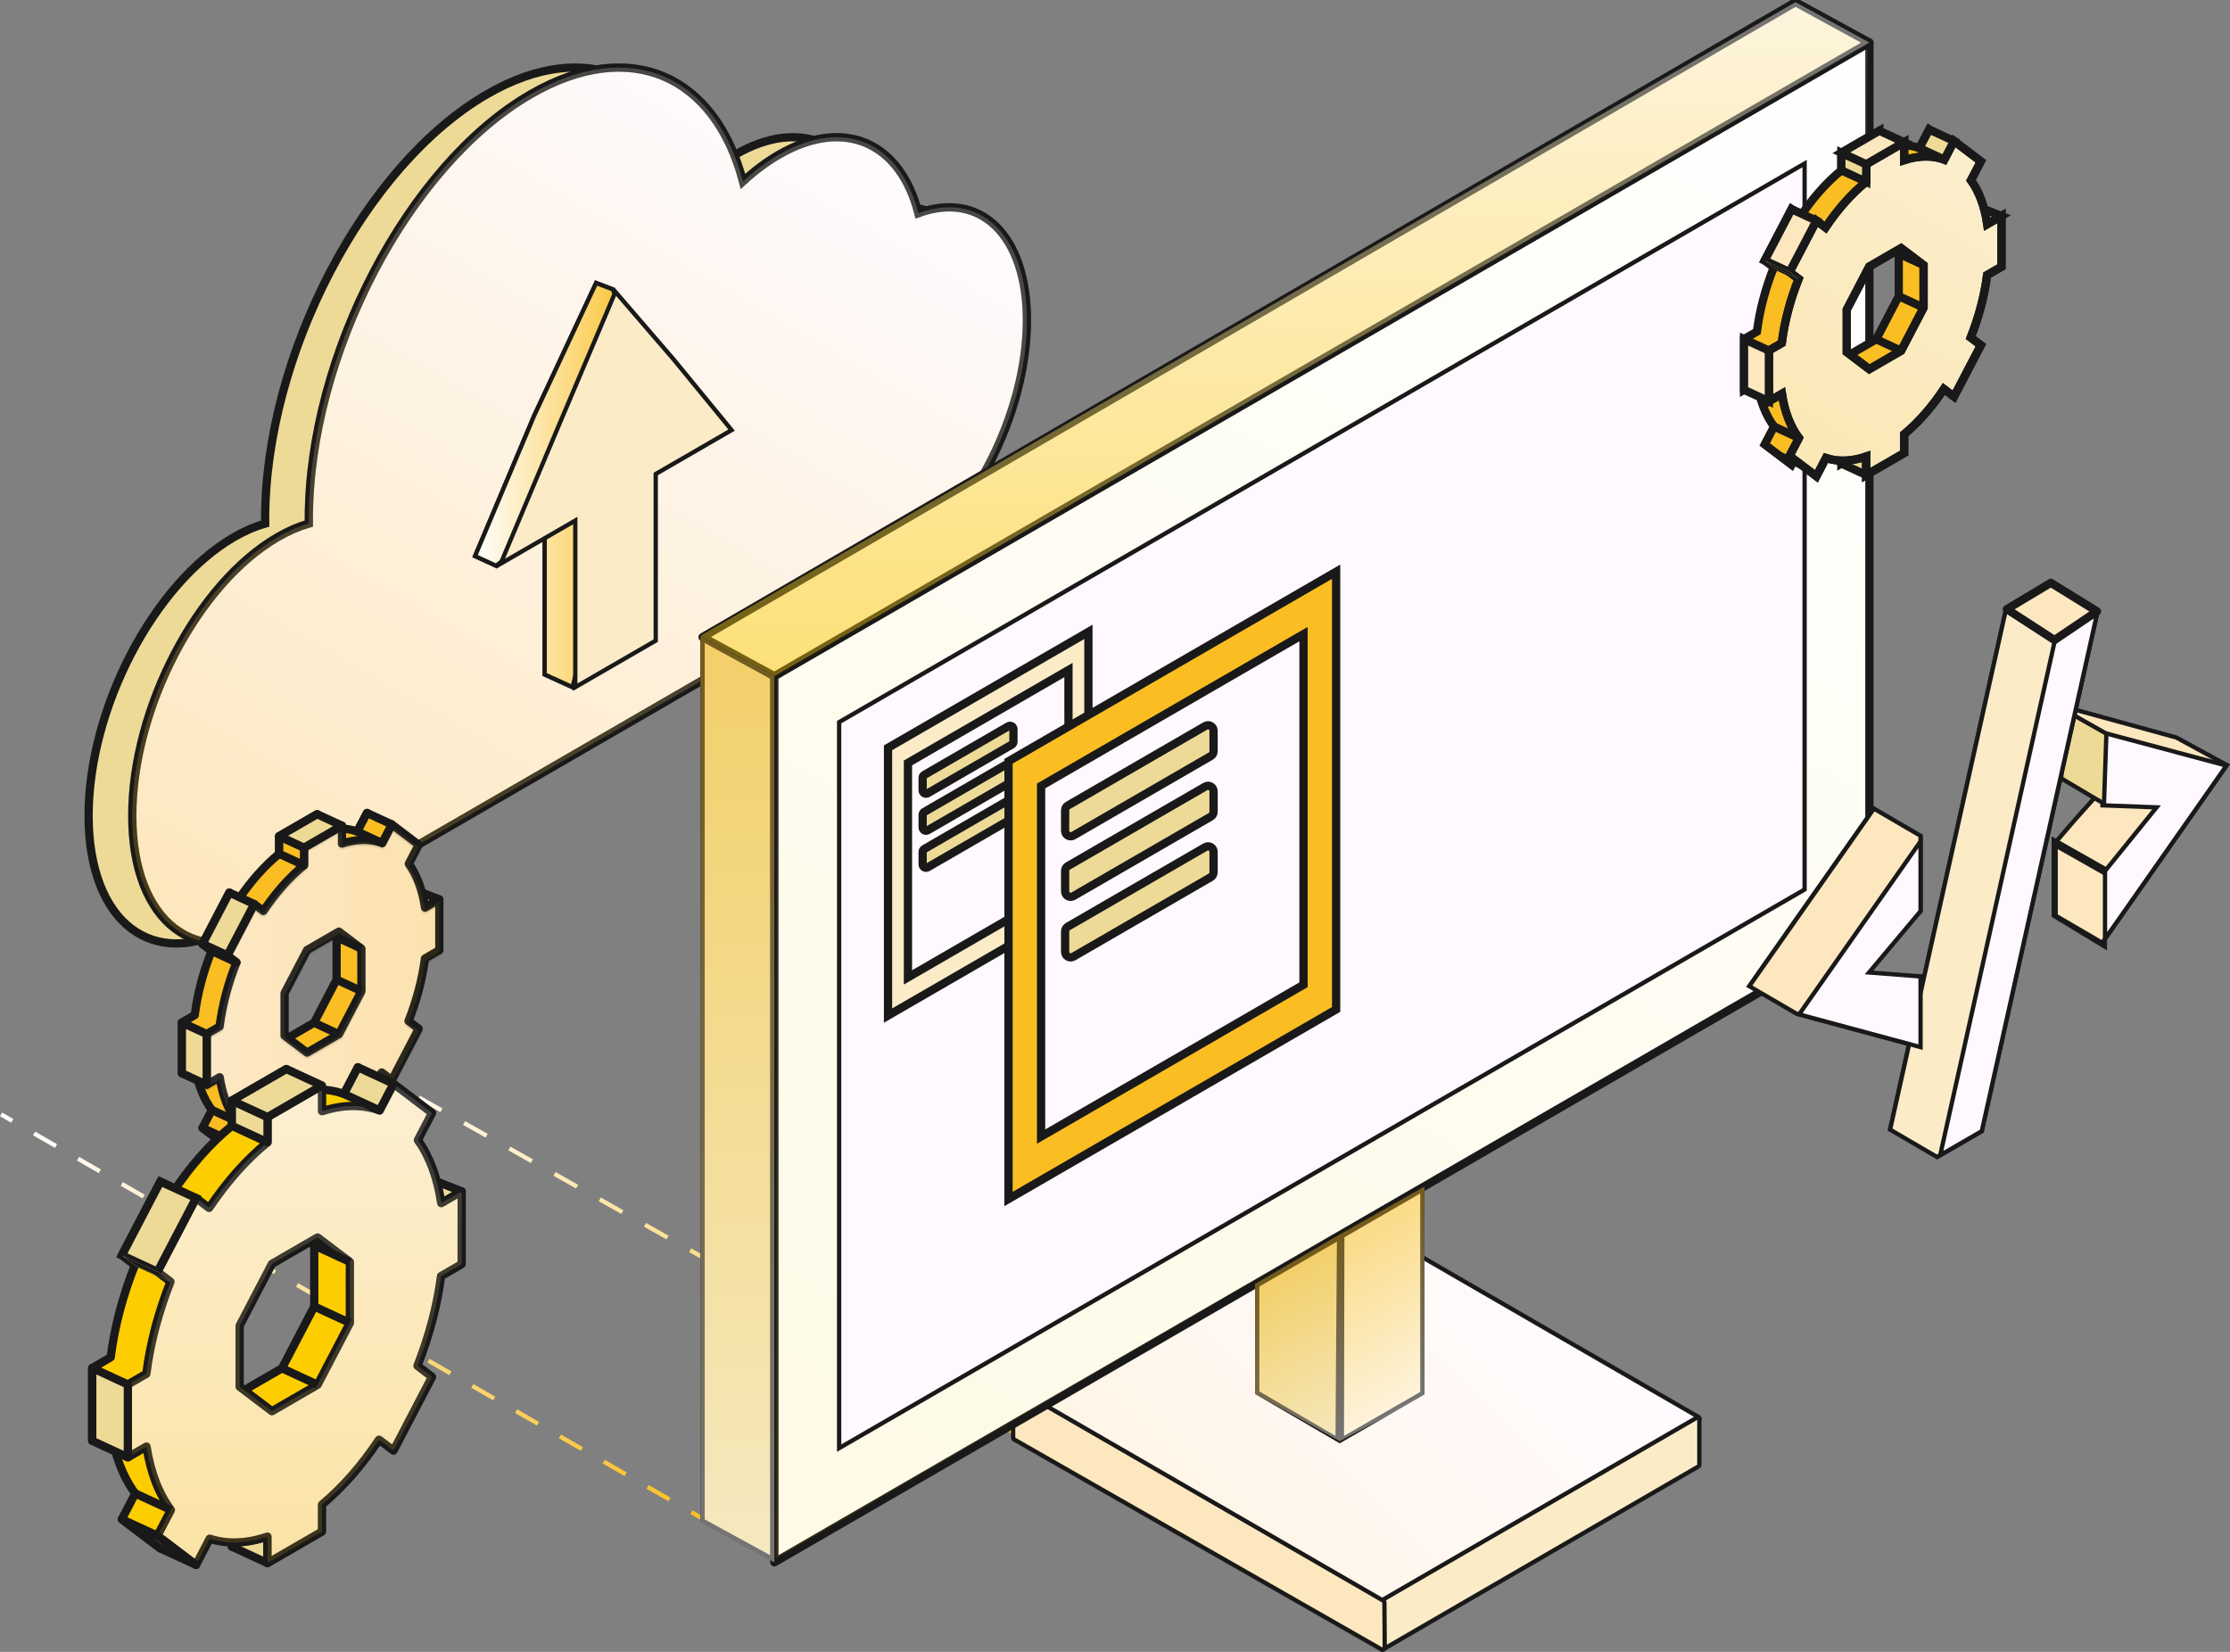 <svg width="270" height="200" viewBox="0 0 270 200" fill="none" xmlns="http://www.w3.org/2000/svg">
<rect x="0" y="0" width="270" height="200" fill="#808080" stroke="none"/>
<g clip-path="url(#clip0_203_2766)">
<path d="M123.118 173.937L121.76 173.172L122.014 172.718L123.372 173.483L123.118 173.937Z" fill="url(#paint0_linear_203_2766)"/>
<path d="M119.023 171.631L116.286 170.091L116.54 169.637L119.277 171.178L119.023 171.631ZM113.547 168.55L110.81 167.009L111.064 166.555L113.801 168.096L113.547 168.55ZM108.073 165.468L105.336 163.927L105.589 163.474L108.327 165.014L108.073 165.468ZM102.598 162.388L99.861 160.847L100.115 160.393L102.852 161.934L102.598 162.388ZM97.124 159.306L94.387 157.766L94.641 157.312L97.378 158.852L97.124 159.306ZM91.648 156.225L88.911 154.684L89.165 154.23L91.902 155.771L91.648 156.225ZM86.174 153.143L83.437 151.602L83.691 151.149L86.428 152.689L86.174 153.143ZM80.7 150.063L77.962 148.522L78.216 148.068L80.953 149.609L80.7 150.063ZM75.225 146.981L72.488 145.441L72.742 144.987L75.479 146.527L75.225 146.981ZM69.749 143.9L67.012 142.359L67.266 141.905L70.003 143.446L69.749 143.9ZM64.275 140.818L61.538 139.277L61.792 138.824L64.529 140.364L64.275 140.818ZM58.801 137.737L56.063 136.196L56.317 135.742L59.054 137.283L58.801 137.737ZM53.326 134.656L50.589 133.115L50.843 132.662L53.58 134.202L53.326 134.656ZM47.85 131.575L45.113 130.034L45.367 129.58L48.104 131.121L47.85 131.575Z" fill="url(#paint1_linear_203_2766)"/>
<path d="M42.376 128.493L41.018 127.728L41.272 127.274L42.63 128.039L42.376 128.493Z" fill="url(#paint2_linear_203_2766)"/>
<path d="M84.935 184.087L83.584 183.308L83.843 182.857L85.194 183.635L84.935 184.087Z" fill="url(#paint3_linear_203_2766)"/>
<path d="M80.931 181.78L78.279 180.252L78.538 179.8L81.19 181.329L80.931 181.78ZM75.626 178.723L72.974 177.195L73.233 176.744L75.885 178.272L75.626 178.723ZM70.32 175.667L67.668 174.139L67.927 173.687L70.579 175.216L70.32 175.667ZM65.015 172.61L62.362 171.082L62.621 170.631L65.273 172.159L65.015 172.61ZM59.709 169.554L57.057 168.026L57.316 167.574L59.968 169.103L59.709 169.554ZM54.405 166.496L51.753 164.968L52.012 164.517L54.664 166.045L54.405 166.496ZM49.099 163.44L46.447 161.911L46.706 161.46L49.358 162.988L49.099 163.44ZM43.794 160.383L41.142 158.855L41.401 158.404L44.053 159.932L43.794 160.383ZM38.488 157.327L35.836 155.798L36.095 155.347L38.747 156.875L38.488 157.327ZM33.183 154.27L30.531 152.742L30.79 152.291L33.442 153.819L33.183 154.27ZM27.877 151.214L25.225 149.685L25.484 149.234L28.136 150.762L27.877 151.214ZM22.572 148.156L19.919 146.628L20.178 146.176L22.831 147.705L22.572 148.156ZM17.266 145.099L14.614 143.571L14.873 143.12L17.525 144.648L17.266 145.099ZM11.962 142.043L9.31 140.515L9.569 140.063L12.221 141.592L11.962 142.043ZM6.656 138.986L4.003 137.458L4.262 137.007L6.914 138.535L6.656 138.986Z" fill="url(#paint4_linear_203_2766)"/>
<path d="M1.351 135.93L0 135.152L0.259 134.7L1.61 135.479L1.351 135.93Z" fill="url(#paint5_linear_203_2766)"/>
<path d="M105.902 25.812C103.744 17.317 97 14.108 89.007 18.732C87.51 19.599 86.056 20.692 84.667 21.966C81.313 9.189 71.076 4.404 58.967 11.411C44.13 19.995 32.102 43.024 32.102 62.849C32.102 63.03 32.105 63.208 32.108 63.389C30.895 63.737 29.638 64.275 28.347 65.021C18.615 70.651 10.727 85.757 10.727 98.76C10.727 111.764 18.615 117.74 28.347 112.11L103.45 68.657C112.064 63.672 119.049 50.3 119.049 38.79C119.049 28.393 113.352 23.073 105.902 25.812Z" fill="#EEDA97" stroke="#191919" stroke-miterlimit="10"/>
<path d="M111.19 25.812C109.032 17.317 102.288 14.108 94.295 18.732C92.798 19.599 91.344 20.692 89.956 21.966C86.602 9.189 76.365 4.404 64.255 11.411C49.419 19.995 37.391 43.024 37.391 62.849C37.391 63.03 37.394 63.208 37.396 63.389C36.183 63.737 34.926 64.275 33.635 65.021C23.904 70.651 16.015 85.757 16.015 98.76C16.015 111.764 23.904 117.74 33.635 112.11L108.737 68.657C117.351 63.672 124.334 50.3 124.334 38.79C124.337 28.393 118.64 23.073 111.19 25.812Z" fill="#FFF9FF" stroke="#191919" stroke-miterlimit="10"/>
<path opacity="0.3" d="M111.19 25.812C109.032 17.317 102.288 14.108 94.295 18.732C92.798 19.599 91.344 20.692 89.956 21.966C86.602 9.189 76.365 4.404 64.255 11.411C49.419 19.995 37.391 43.024 37.391 62.849C37.391 63.03 37.394 63.208 37.396 63.389C36.183 63.737 34.926 64.275 33.635 65.021C23.904 70.651 16.015 85.757 16.015 98.76C16.015 111.764 23.904 117.74 33.635 112.11L108.737 68.657C117.351 63.672 124.334 50.3 124.334 38.79C124.337 28.393 118.64 23.073 111.19 25.812Z" fill="url(#paint6_linear_203_2766)" stroke="#191919" stroke-miterlimit="10"/>
<path d="M65.953 81.664V63.986L60.069 68.495L57.522 67.329L64.65 50.391L72.176 34.263L74.226 35.049L77.765 46.893L75.696 58.531L69.316 83.198L65.953 81.664Z" fill="#FDE7BF"/>
<path d="M72.308 34.593L74.013 35.248L77.498 46.908L75.442 58.466L69.141 82.832L66.211 81.496V64.512V63.459L65.375 64.1L60.032 68.196L57.855 67.199L64.881 50.502L72.308 34.593ZM72.043 33.934L64.411 50.289L57.184 67.461L60.102 68.797L65.693 64.512V81.832L69.49 83.565L75.951 58.577L78.032 46.878L74.439 34.852L72.043 33.934Z" fill="#191919"/>
<path d="M65.953 81.664V63.986L60.069 68.495L57.522 67.329L64.65 50.391L72.176 34.263L74.226 35.049L77.765 46.893L75.696 58.531L69.316 83.198L65.953 81.664Z" fill="url(#paint7_linear_203_2766)"/>
<path d="M72.308 34.593L74.013 35.248L77.498 46.908L75.442 58.466L69.141 82.832L66.211 81.496V64.512V63.459L65.375 64.1L60.032 68.196L57.855 67.199L64.881 50.502L72.308 34.593ZM72.043 33.934L64.411 50.289L57.184 67.461L60.102 68.797L65.693 64.512V81.832L69.49 83.565L75.951 58.577L78.032 46.878L74.439 34.852L72.043 33.934Z" fill="#191919"/>
<path d="M69.654 63.023L60.611 68.256L67.537 51.797L74.514 35.339L81.553 43.505L88.58 52.073L79.393 57.389V77.561L69.654 83.196V63.023Z" fill="#FBECC7"/>
<path d="M74.59 35.825L81.348 43.666L88.185 52.002L79.393 57.089L79.133 57.24V57.541V77.413L69.913 82.747V63.474V62.573L69.133 63.024L61.149 67.643L67.773 51.9L74.59 35.825ZM74.439 34.852L67.298 51.697L60.072 68.869L69.395 63.474V83.646L79.653 77.711V57.539L88.975 52.145L81.75 43.335L74.439 34.852Z" fill="#191919"/>
<path d="M173.342 98.967C183.54 74.952 180.816 50.797 167.259 45.015C153.702 39.233 134.444 54.014 124.246 78.029C114.048 102.045 116.772 126.2 130.329 131.982C143.886 137.763 163.144 122.982 173.342 98.967Z" fill="white" stroke="#191919" stroke-miterlimit="10"/>
<path d="M123.447 174.06L161.256 152.184L204.995 177.491L167.186 199.367L123.447 174.06Z" fill="white"/>
<path d="M161.256 152.485L204.476 177.491L167.186 199.067L123.966 174.061L161.256 152.485ZM161.256 151.883L122.927 174.06L167.185 199.668L205.515 177.491L161.256 151.883Z" fill="#191919"/>
<path d="M167.186 194.222C167.141 194.222 167.096 194.211 167.056 194.187L122.798 168.579C122.718 168.533 122.668 168.446 122.668 168.353C122.668 168.261 122.718 168.174 122.798 168.128L161.128 145.951C161.168 145.929 161.213 145.916 161.258 145.916C161.303 145.916 161.348 145.927 161.388 145.951L205.646 171.559C205.726 171.605 205.776 171.692 205.776 171.785C205.776 171.877 205.726 171.964 205.646 172.01L167.318 194.187C167.276 194.209 167.231 194.222 167.186 194.222Z" fill="#FFF9FF"/>
<path d="M161.256 146.177L205.514 171.784L167.185 193.961L122.927 168.353L161.256 146.177ZM161.256 145.656C161.166 145.656 161.077 145.68 160.996 145.726L122.666 167.903C122.506 167.996 122.406 168.168 122.406 168.354C122.406 168.54 122.505 168.712 122.666 168.806L166.925 194.414C167.005 194.46 167.095 194.484 167.185 194.484C167.275 194.484 167.364 194.46 167.445 194.414L205.775 172.237C205.935 172.144 206.035 171.972 206.035 171.786C206.035 171.6 205.936 171.428 205.775 171.334L161.516 145.726C161.435 145.679 161.346 145.656 161.256 145.656Z" fill="#191919"/>
<g opacity="0.1">
<path d="M205.515 171.785L167.186 193.961L122.927 168.353L161.256 146.177L205.515 171.785Z" fill="url(#paint8_linear_203_2766)"/>
</g>
<path d="M167.361 199.712C167.316 199.712 167.271 199.701 167.231 199.677C167.151 199.631 167.101 199.544 167.101 199.452V194.027C167.101 193.934 167.151 193.848 167.231 193.801L205.361 171.687C205.401 171.664 205.446 171.652 205.492 171.652C205.537 171.652 205.582 171.664 205.622 171.687C205.702 171.734 205.752 171.82 205.752 171.913V177.338C205.752 177.431 205.702 177.517 205.622 177.563L167.491 199.677C167.451 199.701 167.406 199.712 167.361 199.712Z" fill="#FBECC7"/>
<path d="M205.492 171.913V177.338L167.361 199.452V194.027L205.492 171.913ZM205.492 171.393C205.402 171.393 205.312 171.417 205.231 171.463L167.101 193.577C166.941 193.67 166.842 193.842 166.842 194.027V199.452C166.842 199.637 166.941 199.81 167.102 199.903C167.182 199.95 167.272 199.973 167.361 199.973C167.451 199.973 167.541 199.95 167.621 199.903L205.752 177.789C205.912 177.697 206.011 177.525 206.011 177.339V171.915C206.011 171.729 205.912 171.556 205.751 171.463C205.671 171.416 205.582 171.393 205.492 171.393Z" fill="#191919"/>
<path d="M167.403 199.739C167.359 199.739 167.314 199.728 167.274 199.706L122.799 174.287C122.718 174.241 122.668 174.154 122.668 174.061V168.355C122.668 168.262 122.718 168.175 122.798 168.129C122.838 168.106 122.883 168.094 122.928 168.094C122.973 168.094 123.018 168.105 123.058 168.129L167.493 193.803C167.573 193.85 167.622 193.935 167.623 194.026L167.664 199.479C167.665 199.571 167.615 199.658 167.535 199.706C167.493 199.728 167.448 199.739 167.403 199.739Z" fill="#FDE7BF"/>
<path d="M122.927 168.353L167.361 194.028L167.402 199.479L122.928 174.06V168.353M122.927 167.833C122.837 167.833 122.748 167.857 122.666 167.903C122.506 167.996 122.406 168.168 122.406 168.355V174.061C122.406 174.248 122.506 174.421 122.669 174.514L167.144 199.933C167.224 199.978 167.312 200.001 167.401 200.001C167.493 200.001 167.583 199.978 167.664 199.93C167.824 199.836 167.922 199.663 167.92 199.477L167.879 194.026C167.878 193.842 167.779 193.672 167.619 193.579L123.187 167.903C123.107 167.857 123.017 167.833 122.927 167.833Z" fill="#191919"/>
<path d="M162.535 139.954L172.216 134.289V168.684L162.468 174.301L162.535 139.954Z" fill="#FBECC7"/>
<path d="M171.955 134.743V168.534L162.728 173.85L162.795 140.104L171.955 134.743ZM172.474 133.836L162.276 139.805L162.206 174.752L172.474 168.836V133.836Z" fill="#191919"/>
<path d="M152.217 168.617V134.211L162.205 139.764L161.95 174.3L152.217 168.617Z" fill="#EEDA97"/>
<path d="M152.476 134.652L161.945 139.915L161.695 173.848L152.477 168.467V134.652M151.957 133.769V168.768L162.207 174.752L162.467 139.612L151.957 133.769Z" fill="#191919"/>
<path d="M85.066 77.122L217.132 0.711V107.409L85.066 183.82V77.122Z" fill="white"/>
<path d="M216.872 1.162V107.258L85.326 183.369V77.272L216.872 1.162ZM217.391 0.261L84.807 76.972V184.27L217.391 107.558V0.261Z" fill="#191919"/>
<path d="M226.34 112.451L93.756 189.162V81.863L226.34 5.151V112.451Z" fill="white" stroke="#191919" stroke-miterlimit="10" stroke-linejoin="round"/>
<path opacity="0.1" d="M225.094 112.457L93.925 188.724L94.076 81.481L226.133 4.955L225.094 112.457Z" fill="url(#paint9_linear_203_2766)"/>
<path d="M101.601 87.432L218.496 19.798V107.697L101.601 175.331V87.432Z" fill="#FFF9FF"/>
<path d="M218.236 20.249V107.547L101.86 174.881V87.583L218.236 20.249ZM218.755 19.347L101.341 87.282V175.783L218.755 107.848V19.347Z" fill="#191919"/>
<path d="M217.391 0.261L226.34 5.151L93.755 81.864L85.064 77.139L217.391 0.261Z" fill="#FBECC7" stroke="#191919" stroke-miterlimit="10" stroke-linejoin="round"/>
<path opacity="0.4" d="M217.391 0.261L226.339 5.151L93.755 81.864L84.807 76.972L217.391 0.261Z" fill="url(#paint10_linear_203_2766)"/>
<path d="M85.066 184.116V77.411L93.494 82.019V188.725L85.066 184.116Z" fill="#EEDA97"/>
<path d="M85.326 77.849L93.236 82.173V188.286L85.326 183.962V77.849ZM84.807 76.972V184.27L93.755 189.162V81.864L84.807 76.972Z" fill="#191919"/>
<path opacity="0.4" d="M84.807 76.972L93.755 81.864V189.162L84.807 184.271V76.972Z" fill="url(#paint11_linear_203_2766)"/>
<path d="M131.781 108.923L107.517 122.962V90.54L131.781 76.501V108.923Z" fill="#FBECC7" stroke="#191919" stroke-miterlimit="10"/>
<path d="M129.366 107.094L109.931 118.339V92.37L129.366 81.124V107.094Z" fill="#FFF9FF" stroke="#191919" stroke-miterlimit="10"/>
<path d="M122.501 90.156L112.324 96.044C112.051 96.202 111.71 96.005 111.71 95.689V94.174C111.71 94.027 111.788 93.891 111.914 93.819L122.091 87.93C122.364 87.772 122.705 87.969 122.705 88.285V89.801C122.706 89.947 122.629 90.083 122.501 90.156Z" fill="#EEDA97" stroke="#191919" stroke-miterlimit="10"/>
<path d="M122.501 94.64L112.324 100.528C112.051 100.686 111.71 100.49 111.71 100.174V98.658C111.71 98.511 111.788 98.376 111.914 98.303L122.091 92.415C122.364 92.257 122.705 92.453 122.705 92.769V94.285C122.706 94.43 122.629 94.566 122.501 94.64Z" fill="#EEDA97" stroke="#191919" stroke-miterlimit="10"/>
<path d="M122.501 99.123L112.324 105.012C112.051 105.17 111.71 104.973 111.71 104.657V103.141C111.71 102.995 111.788 102.859 111.914 102.787L122.091 96.898C122.364 96.74 122.705 96.937 122.705 97.253V98.769C122.706 98.915 122.629 99.051 122.501 99.123Z" fill="#EEDA97" stroke="#191919" stroke-miterlimit="10"/>
<path d="M48.461 108.506C48.142 106.329 47.46 104.534 46.489 103.185L47.686 100.893L44.435 98.43L43.259 100.681C41.828 100.172 40.181 100.174 38.403 100.749V98.58L33.804 101.24V103.369C32.001 104.839 30.331 106.738 28.878 108.908L27.771 108.069L24.52 114.296L25.621 115.13C24.615 117.653 23.907 120.298 23.581 122.9L22.02 123.803V129.947L23.596 129.036C23.932 131.24 24.646 133.047 25.655 134.389L24.52 136.562L27.771 139.025L28.927 136.813C30.369 137.287 32.022 137.245 33.804 136.635V138.874L38.403 136.213V133.935C40.163 132.469 41.791 130.592 43.211 128.457L44.435 129.385L47.686 123.159L46.455 122.226C47.428 119.767 48.118 117.194 48.446 114.659L50.184 113.653V107.509L48.461 108.506ZM40.753 118.61L38.028 123.827L34.175 126.056L31.451 123.992V118.845L34.175 113.628L38.028 111.399L40.753 113.463V118.61Z" fill="#FABE22" stroke="#191919" stroke-miterlimit="10" stroke-linejoin="round"/>
<path d="M36.81 140.264L33.804 138.874V136.635L36.81 137.752V140.264Z" fill="#FABE22" stroke="#191919" stroke-miterlimit="10" stroke-linejoin="round"/>
<path d="M53.191 108.898L51.092 108.07L51.467 109.896L53.191 108.898Z" fill="#FABE22" stroke="#191919" stroke-miterlimit="10" stroke-linejoin="round"/>
<path d="M51.466 109.896C51.147 107.719 50.466 105.924 49.495 104.575L50.692 102.283L47.441 99.82L46.265 102.071C44.834 101.562 43.187 101.564 41.408 102.139V99.97L36.81 102.631V104.759C35.007 106.229 33.337 108.128 31.884 110.298L30.777 109.459L27.526 115.685L28.627 116.519C27.621 119.041 26.913 121.687 26.586 124.289L25.026 125.192V131.336L26.601 130.425C26.938 132.629 27.652 134.435 28.66 135.778L27.526 137.951L30.777 140.414L31.933 138.202C33.374 138.675 35.028 138.634 36.81 138.024V140.263L41.408 137.602V135.324C43.169 133.858 44.797 131.981 46.217 129.846L47.441 130.773L50.692 124.548L49.461 123.615C50.434 121.156 51.124 118.583 51.451 116.048L53.19 115.042V108.898L51.466 109.896ZM43.759 120.002L41.034 125.218L37.181 127.447L34.456 125.384V120.236L37.181 115.02L41.034 112.791L43.759 114.854V120.002Z" fill="#FDE7BF" stroke="#191919" stroke-miterlimit="10" stroke-linejoin="round"/>
<path opacity="0.1" d="M51.466 110.156C51.147 107.98 50.466 106.185 49.495 104.836L50.692 102.544L47.441 100.081L46.265 102.332C44.834 101.823 43.187 101.824 41.408 102.4V100.231L36.81 102.891V105.02C35.007 106.489 33.337 108.389 31.884 110.559L30.777 109.72L27.526 115.946L28.627 116.78C27.621 119.302 26.913 121.947 26.586 124.55L25.026 125.453V131.597L26.601 130.686C26.938 132.89 27.652 134.696 28.66 136.039L27.526 138.212L30.777 140.675L31.933 138.462C33.374 138.936 35.028 138.895 36.81 138.284V140.523L41.408 137.863V135.585C43.169 134.118 44.797 132.241 46.217 130.106L47.441 131.034L50.692 124.808L49.461 123.876C50.434 121.417 51.124 118.843 51.451 116.308L53.19 115.303V109.159L51.466 110.156ZM43.759 120.261L41.034 125.478L37.181 127.707L34.456 125.643V120.496L37.181 115.279L41.034 113.05L43.759 115.114V120.261Z" fill="url(#paint12_linear_203_2766)" stroke="#191919" stroke-miterlimit="10" stroke-linejoin="round"/>
<path d="M40.753 113.463L43.759 114.853" stroke="#191919" stroke-miterlimit="10"/>
<path d="M40.753 118.61L43.759 120.002" stroke="#191919" stroke-miterlimit="10"/>
<path d="M38.028 123.827L41.036 125.217" stroke="#191919" stroke-miterlimit="10"/>
<path d="M27.527 137.952L24.52 136.562L27.772 139.026L30.778 140.416L27.527 137.952Z" fill="#EEDA97" stroke="#191919" stroke-miterlimit="10" stroke-linejoin="round"/>
<path d="M28.66 135.78L25.654 134.389" stroke="#191919" stroke-miterlimit="10"/>
<path d="M25.027 131.338L22.02 129.948V123.803L25.027 125.194V131.338Z" fill="#EEDA97" stroke="#191919" stroke-miterlimit="10" stroke-linejoin="round"/>
<path d="M24.52 114.296L27.527 115.686L30.778 109.462L27.772 108.07L24.52 114.296Z" fill="#EEDA97" stroke="#191919" stroke-miterlimit="10" stroke-linejoin="round"/>
<path d="M25.621 115.131L28.628 116.522L27.527 115.687L24.52 114.296L25.621 115.131Z" fill="#FABE22" stroke="#191919" stroke-miterlimit="10" stroke-linejoin="round"/>
<path d="M36.81 104.762L33.804 103.372V101.242L36.81 102.632V104.762Z" fill="#FABE22" stroke="#191919" stroke-miterlimit="10" stroke-linejoin="round"/>
<path d="M33.804 101.242L38.401 98.582L41.407 99.972L36.81 102.632L33.804 101.242Z" fill="#EEDA97" stroke="#191919" stroke-miterlimit="10" stroke-linejoin="round"/>
<path d="M46.265 102.073L43.259 100.681L44.435 98.43L47.441 99.82L46.265 102.073Z" fill="#FABE22" stroke="#191919" stroke-miterlimit="10" stroke-linejoin="round"/>
<path d="M49.109 143.678C48.653 140.555 47.673 137.977 46.28 136.042L47.997 132.753L43.331 129.218L41.643 132.45C39.59 131.719 37.227 131.72 34.674 132.548V129.436L28.075 133.253V136.309C25.489 138.416 23.091 141.143 21.007 144.258L19.417 143.054L14.75 151.989L16.33 153.186C14.887 156.806 13.871 160.601 13.403 164.336L11.165 165.631V174.448L13.424 173.141C13.907 176.304 14.932 178.895 16.379 180.822L14.75 183.941L19.417 187.477L21.076 184.301C23.143 184.981 25.517 184.922 28.074 184.047V187.26L34.673 183.442V180.173C37.197 178.069 39.537 175.375 41.573 172.311L43.33 173.642L47.996 164.707L46.23 163.368C47.626 159.839 48.615 156.146 49.087 152.508L51.583 151.063V142.246L49.109 143.678ZM38.049 158.181L34.14 165.666L28.61 168.866L24.701 165.903V158.515L28.61 151.029L34.14 147.83L38.049 150.793V158.181Z" fill="#FECD00" stroke="#191919" stroke-miterlimit="10" stroke-linejoin="round"/>
<path d="M32.39 189.255L28.075 187.26V184.047L32.39 185.65V189.255Z" fill="#EEDA97" stroke="#191919" stroke-miterlimit="10" stroke-linejoin="round"/>
<path d="M55.897 144.242L52.885 143.055L53.424 145.674L55.897 144.242Z" fill="#EEDA97" stroke="#191919" stroke-miterlimit="10" stroke-linejoin="round"/>
<path d="M53.424 145.674C52.967 142.551 51.988 139.973 50.594 138.038L52.312 134.749L47.645 131.214L45.958 134.446C43.905 133.715 41.542 133.716 38.988 134.544V131.432L32.389 135.25V138.305C29.803 140.412 27.405 143.139 25.321 146.254L23.731 145.05L19.065 153.985L20.645 155.182C19.201 158.803 18.185 162.598 17.718 166.332L15.479 167.627V176.445L17.739 175.137C18.222 178.3 19.246 180.891 20.694 182.818L19.065 185.937L23.731 189.473L25.39 186.297C27.458 186.977 29.831 186.918 32.388 186.043V189.256L38.987 185.438V182.169C41.513 180.065 43.851 177.371 45.888 174.307L47.644 175.637L52.31 166.702L50.544 165.364C51.94 161.835 52.93 158.142 53.401 154.504L55.897 153.059V144.242L53.424 145.674ZM42.362 160.175L38.453 167.661L32.923 170.861L29.014 167.898V160.51L32.923 153.024L38.453 149.825L42.362 152.787V160.175Z" fill="#FBECC7" stroke="#191919" stroke-miterlimit="10" stroke-linejoin="round"/>
<path opacity="0.2" d="M53.388 145.438C52.922 142.462 51.978 139.992 50.649 138.115C50.616 138.066 50.611 138.004 50.638 137.951L52.248 134.868C52.284 134.799 52.266 134.714 52.203 134.666L47.794 131.326C47.716 131.268 47.603 131.293 47.557 131.38L46.019 134.325C45.983 134.394 45.903 134.426 45.829 134.4C43.861 133.734 41.616 133.732 39.194 134.478C39.091 134.51 38.987 134.436 38.987 134.328V131.708C38.987 131.585 38.855 131.508 38.748 131.57L32.468 135.203C32.42 135.232 32.388 135.284 32.388 135.341V138.229C32.388 138.277 32.367 138.321 32.331 138.351C29.805 140.421 27.461 143.08 25.414 146.114C25.363 146.189 25.26 146.206 25.188 146.153L23.881 145.162C23.803 145.103 23.69 145.128 23.644 145.216L19.128 153.864C19.091 153.933 19.11 154.018 19.173 154.066L20.549 155.109C20.605 155.152 20.626 155.228 20.6 155.294C19.19 158.856 18.195 162.585 17.728 166.255C17.722 166.304 17.693 166.347 17.65 166.372L15.559 167.582C15.51 167.611 15.479 167.663 15.479 167.72V176.168C15.479 176.291 15.611 176.368 15.717 176.306L17.539 175.252C17.635 175.197 17.757 175.256 17.774 175.366C18.263 178.384 19.253 180.869 20.635 182.74C20.671 182.789 20.677 182.853 20.648 182.907L19.128 185.818C19.091 185.887 19.11 185.972 19.173 186.02L23.581 189.36C23.66 189.419 23.773 189.394 23.819 189.306L25.329 186.414C25.364 186.346 25.443 186.315 25.515 186.337C27.497 186.956 29.754 186.903 32.179 186.111C32.282 186.078 32.388 186.153 32.388 186.261V188.979C32.388 189.101 32.521 189.178 32.627 189.117L38.907 185.483C38.956 185.455 38.987 185.402 38.987 185.345V182.241C38.987 182.195 39.008 182.151 39.044 182.121C41.51 180.056 43.795 177.43 45.795 174.446C45.847 174.371 45.949 174.352 46.023 174.407L47.496 175.523C47.574 175.582 47.687 175.557 47.733 175.469L52.249 166.821C52.286 166.752 52.267 166.667 52.204 166.619L50.641 165.434C50.584 165.392 50.563 165.316 50.589 165.25C51.953 161.78 52.922 158.153 53.393 154.579C53.399 154.53 53.428 154.487 53.47 154.462L55.819 153.103C55.867 153.074 55.899 153.022 55.899 152.965V144.516C55.899 144.394 55.766 144.317 55.66 144.379L53.629 145.553C53.529 145.612 53.405 145.551 53.388 145.438ZM42.345 160.21L38.476 167.621C38.462 167.647 38.441 167.67 38.414 167.685L33.018 170.808C32.963 170.84 32.892 170.835 32.843 170.796L29.081 167.947C29.041 167.917 29.017 167.869 29.017 167.819V160.55C29.017 160.524 29.023 160.499 29.036 160.476L32.906 153.065C32.92 153.039 32.941 153.017 32.968 153.001L38.364 149.879C38.419 149.846 38.489 149.851 38.54 149.89L42.301 152.739C42.341 152.77 42.365 152.817 42.365 152.867V160.136C42.363 160.163 42.356 160.188 42.345 160.21Z" fill="url(#paint13_linear_203_2766)" stroke="#191919" stroke-miterlimit="10" stroke-linejoin="round"/>
<path d="M38.049 150.792L42.362 152.787" stroke="#191919" stroke-miterlimit="10"/>
<path d="M38.049 158.181L42.362 160.175" stroke="#191919" stroke-miterlimit="10"/>
<path d="M34.14 165.667L38.453 167.661" stroke="#191919" stroke-miterlimit="10"/>
<path d="M19.067 185.937L14.752 183.942L19.418 187.477L23.733 189.472L19.067 185.937Z" fill="#EEDA97" stroke="#191919" stroke-miterlimit="10" stroke-linejoin="round"/>
<path d="M20.696 182.819L16.381 180.823" stroke="#191919" stroke-miterlimit="10"/>
<path d="M15.479 176.444L11.166 174.449V165.631L15.479 167.627V176.444Z" fill="#EEDA97" stroke="#191919" stroke-miterlimit="10" stroke-linejoin="round"/>
<path d="M14.752 151.988L19.067 153.984L23.733 145.049L19.418 143.055L14.752 151.988Z" fill="#EEDA97" stroke="#191919" stroke-miterlimit="10"/>
<path d="M16.332 153.186L20.647 155.182L19.067 153.985L14.752 151.989L16.332 153.186Z" fill="#EEDA97"/>
<path d="M14.752 151.989L16.332 153.186L20.647 155.182L19.067 153.985L14.752 151.989Z" fill="#191919"/>
<path d="M32.39 138.305L28.075 136.31V133.253L32.39 135.249V138.305Z" fill="#EEDA97" stroke="#191919" stroke-miterlimit="10" stroke-linejoin="round"/>
<path d="M28.075 133.254L34.674 129.436L38.795 131.342C38.876 131.379 38.881 131.492 38.804 131.537L32.389 135.248L28.075 133.254Z" fill="#EEDA97" stroke="#191919" stroke-miterlimit="10" stroke-linejoin="round"/>
<path d="M45.958 134.446L41.644 132.45L43.332 129.218L47.646 131.214L45.958 134.446Z" fill="#EEDA97" stroke="#191919" stroke-miterlimit="10" stroke-linecap="round" stroke-linejoin="round"/>
<path d="M237.602 25.757C237.283 23.581 236.601 21.785 235.63 20.436L236.828 18.145L233.576 15.681L232.4 17.933C230.969 17.424 229.323 17.425 227.544 18V15.832L222.945 18.492V20.621C221.142 22.09 219.472 23.989 218.02 26.16L216.913 25.321L213.661 31.547L214.762 32.38C213.756 34.903 213.048 37.548 212.723 40.151L211.163 41.053V47.198L212.738 46.286C213.075 48.49 213.789 50.297 214.797 51.639L213.663 53.812L216.914 56.276L218.07 54.063C219.511 54.537 221.165 54.495 222.946 53.885V56.124L227.545 53.464V51.186C229.305 49.719 230.934 47.842 232.354 45.707L233.577 46.635L236.829 40.409L235.598 39.476C236.571 37.018 237.26 34.444 237.588 31.909L239.327 30.904V24.759L237.602 25.757ZM229.894 35.862L227.17 41.078L223.317 43.307L220.592 41.244V36.096L223.317 30.88L227.17 28.651L229.894 30.714V35.862Z" fill="#FABE22" stroke="#191919" stroke-miterlimit="10"/>
<path d="M225.951 57.516L222.945 56.125V53.886L225.951 55.003V57.516Z" fill="#EEDA97" stroke="#191919" stroke-miterlimit="10"/>
<path d="M242.333 26.15L240.233 25.322L240.609 27.148L242.333 26.15Z" fill="#EEDA97" stroke="#191919" stroke-miterlimit="10"/>
<path d="M240.609 27.147C240.29 24.971 239.608 23.175 238.637 21.826L239.834 19.535L236.583 17.071L235.407 19.323C233.976 18.814 232.33 18.815 230.551 19.391V17.222L225.952 19.882V22.011C224.149 23.48 222.479 25.38 221.027 27.55L219.92 26.711L216.668 32.937L217.769 33.77C216.763 36.293 216.055 38.938 215.73 41.541L214.17 42.444V48.588L215.745 47.676C216.081 49.88 216.796 51.687 217.804 53.03L216.669 55.202L219.921 57.666L221.077 55.453C222.518 55.927 224.172 55.886 225.953 55.275V57.514L230.552 54.854V52.576C232.312 51.109 233.941 49.232 235.361 47.097L236.584 48.025L239.836 41.799L238.605 40.866C239.578 38.408 240.267 35.834 240.595 33.299L242.334 32.294V26.149L240.609 27.147ZM232.901 37.252L230.177 42.469L226.323 44.698L223.599 42.634V37.486L226.323 32.27L230.177 30.041L232.901 32.104V37.252Z" fill="#FBECC7" stroke="#191919" stroke-miterlimit="10"/>
<g opacity="0.1">
<path d="M240.609 27.147C240.29 24.971 239.608 23.175 238.637 21.826L239.834 19.535L236.583 17.071L235.407 19.323C233.976 18.814 232.33 18.815 230.551 19.391V17.222L225.952 19.882V22.011C224.149 23.48 222.479 25.38 221.027 27.55L219.92 26.711L216.668 32.937L217.769 33.77C216.763 36.293 216.055 38.938 215.73 41.541L214.17 42.444V48.588L215.745 47.676C216.081 49.88 216.796 51.687 217.804 53.03L216.669 55.202L219.921 57.666L221.077 55.453C222.518 55.927 224.172 55.886 225.953 55.275V57.514L230.552 54.854V52.576C232.312 51.109 233.941 49.232 235.361 47.097L236.584 48.025L239.836 41.799L238.605 40.866C239.578 38.408 240.267 35.834 240.595 33.299L242.334 32.294V26.149L240.609 27.147ZM232.901 37.252L230.177 42.469L226.323 44.698L223.599 42.634V37.486L226.323 32.27L230.177 30.041L232.901 32.104V37.252Z" fill="url(#paint14_linear_203_2766)"/>
<path d="M240.609 27.147C240.29 24.971 239.608 23.175 238.637 21.826L239.834 19.535L236.583 17.071L235.407 19.323C233.976 18.814 232.33 18.815 230.551 19.391V17.222L225.952 19.882V22.011C224.149 23.48 222.479 25.38 221.027 27.55L219.92 26.711L216.668 32.937L217.769 33.77C216.763 36.293 216.055 38.938 215.73 41.541L214.17 42.444V48.588L215.745 47.676C216.081 49.88 216.796 51.687 217.804 53.03L216.669 55.202L219.921 57.666L221.077 55.453C222.518 55.927 224.172 55.886 225.953 55.275V57.514L230.552 54.854V52.576C232.312 51.109 233.941 49.232 235.361 47.097L236.584 48.025L239.836 41.799L238.605 40.866C239.578 38.408 240.267 35.834 240.595 33.299L242.334 32.294V26.149L240.609 27.147ZM232.901 37.252L230.177 42.469L226.323 44.698L223.599 42.634V37.486L226.323 32.27L230.177 30.041L232.901 32.104V37.252Z" stroke="#191919" stroke-miterlimit="10"/>
</g>
<path d="M240.609 27.147C240.29 24.971 239.608 23.175 238.637 21.826L239.834 19.535L236.583 17.071L235.407 19.323C233.976 18.814 232.33 18.815 230.551 19.391V17.222L225.952 19.882V22.011C224.149 23.48 222.479 25.38 221.027 27.55L219.92 26.711L216.668 32.937L217.769 33.77C216.763 36.293 216.055 38.938 215.73 41.541L214.17 42.444V48.588L215.745 47.676C216.081 49.88 216.796 51.687 217.804 53.03L216.669 55.202L219.921 57.666L221.077 55.453C222.518 55.927 224.172 55.886 225.953 55.275V57.514L230.552 54.854V52.576C232.312 51.109 233.941 49.232 235.361 47.097L236.584 48.025L239.836 41.799L238.605 40.866C239.578 38.408 240.267 35.834 240.595 33.299L242.334 32.294V26.149L240.609 27.147ZM232.901 37.252L230.177 42.469L226.323 44.698L223.599 42.634V37.486L226.323 32.27L230.177 30.041L232.901 32.104V37.252Z" stroke="#191919" stroke-miterlimit="10"/>
<path d="M229.895 30.714L232.901 32.105" stroke="#191919" stroke-miterlimit="10"/>
<path d="M229.895 35.862L232.901 37.252" stroke="#191919" stroke-miterlimit="10"/>
<path d="M227.17 41.079L230.177 42.469" stroke="#191919" stroke-miterlimit="10"/>
<path d="M217.048 56.053L215.739 55.061L216.534 55.428L217.842 56.42L217.048 56.053Z" fill="#FDE7BF"/>
<path d="M213.662 53.813L216.913 56.277L219.92 57.667L216.668 55.204L213.662 53.813Z" fill="#191919"/>
<path d="M217.802 53.031L214.796 51.641" stroke="#191919" stroke-miterlimit="10"/>
<path d="M214.168 48.589L211.162 47.199V41.055L214.168 42.445V48.589Z" fill="#FDE7BF" stroke="#191919" stroke-miterlimit="10"/>
<path d="M213.662 31.548L216.668 32.938L219.92 26.713L216.913 25.322L213.662 31.548Z" fill="#FDE7BF" stroke="#191919" stroke-miterlimit="10"/>
<path d="M214.763 32.382L217.769 33.772L216.668 32.938L213.662 31.548L214.763 32.382Z" fill="#EEDA97"/>
<path d="M213.662 31.548L214.763 32.382L217.769 33.772L216.668 32.938L213.662 31.548Z" fill="#191919"/>
<path d="M225.951 22.014L222.945 20.622V18.493L225.951 19.884V22.014Z" fill="#EEDA97" stroke="#191919" stroke-miterlimit="10"/>
<path d="M222.945 18.493L227.543 15.833L230.549 17.223L225.951 19.884L222.945 18.493Z" fill="#FDE7BF" stroke="#191919" stroke-miterlimit="10"/>
<path d="M235.407 19.323L232.4 17.933L233.576 15.681L236.583 17.072L235.407 19.323Z" fill="#EEDA97" stroke="#191919" stroke-miterlimit="10"/>
<path d="M161.772 122.22L122.107 145.169V92.169L161.772 69.22V122.22Z" fill="#FABE22" stroke="#191919" stroke-miterlimit="10"/>
<path d="M157.825 119.23L126.053 137.612V95.159L157.825 76.776V119.23Z" fill="#FFF9FF" stroke="#191919" stroke-miterlimit="10"/>
<path d="M146.601 91.54L129.964 101.165C129.519 101.424 128.961 101.101 128.961 100.585V98.106C128.961 97.867 129.089 97.646 129.295 97.526L145.932 87.9C146.377 87.642 146.935 87.964 146.935 88.481V90.959C146.937 91.198 146.809 91.42 146.601 91.54Z" fill="#EEDA97" stroke="#191919" stroke-miterlimit="10"/>
<path d="M146.601 98.87L129.964 108.495C129.519 108.754 128.961 108.432 128.961 107.915V105.436C128.961 105.197 129.089 104.976 129.295 104.856L145.932 95.23C146.377 94.972 146.935 95.294 146.935 95.811V98.289C146.937 98.529 146.809 98.751 146.601 98.87Z" fill="#EEDA97" stroke="#191919" stroke-miterlimit="10"/>
<path d="M146.601 106.2L129.964 115.826C129.519 116.084 128.961 115.762 128.961 115.246V112.767C128.961 112.528 129.089 112.307 129.295 112.187L145.932 102.561C146.377 102.302 146.935 102.625 146.935 103.141V105.62C146.937 105.859 146.809 106.08 146.601 106.2Z" fill="#EEDA97" stroke="#191919" stroke-miterlimit="10"/>
<path d="M248.899 102.118V110.731L254.609 114.189V105.361L248.899 102.118Z" fill="#EEDA97" stroke="#191919" stroke-miterlimit="10"/>
<g opacity="0.4">
<path d="M172.461 143.668L161.687 149.762L151.957 155.453V168.748L162.209 174.49L172.461 169.05V143.668Z" fill="url(#paint15_linear_203_2766)"/>
</g>
<path d="M248.889 110.861V101.97C251.361 99.053 255.439 94.424 256.059 94.205L257.853 93.568L255.954 93.7C255.204 93.751 250.126 93.978 248.889 94.032V85.277L263.514 89.298L269.619 92.63L254.533 114.152L248.889 110.861Z" fill="#FDE7BF"/>
<path d="M249.148 85.62L263.416 89.541L269.238 92.719L254.456 113.808L249.147 110.712V102.067C252.1 98.583 255.442 94.871 256.121 94.466C256.575 94.382 256.588 94.012 256.584 93.934C256.578 93.76 256.453 93.43 256.024 93.43C255.979 93.43 255.932 93.435 255.885 93.445C255.044 93.499 250.689 93.694 249.146 93.763V85.62M248.629 84.936V94.304C248.629 94.304 255.108 94.019 255.972 93.959C255.992 93.952 256.01 93.948 256.025 93.948C256.097 93.948 256.074 93.952 255.972 93.959C255.048 94.288 248.629 101.875 248.629 101.875V111.012L254.609 114.497L269.999 92.54L263.612 89.055L248.629 84.936Z" fill="#191919"/>
<path d="M254.868 105.453L261.107 97.751L254.566 97.506L254.857 88.759L269.572 92.697L254.868 113.675V105.453Z" fill="#FFF9FF"/>
<path d="M255.106 89.095L269.146 92.852L255.129 112.851V105.546L260.982 98.32L261.638 97.51L260.598 97.471L254.836 97.255L255.106 89.095ZM254.608 88.423L254.298 97.757L260.577 97.992L254.608 105.361V114.498L269.998 92.541L254.608 88.423Z" fill="#191919"/>
<path d="M248.96 102.128L254.934 105.512" stroke="#191919" stroke-miterlimit="10"/>
<path d="M249.579 94.254V85.742L255.035 88.832L254.745 97.309L249.579 94.254Z" fill="#EEDA97"/>
<path d="M249.839 86.189L254.769 88.982L254.5 96.861L249.839 94.104V86.189ZM249.319 85.296V94.401L254.989 97.755L255.299 88.683L249.319 85.296Z" fill="#191919"/>
<path d="M211.85 119.331L226.554 98.381V106.832L220.32 114.256L226.554 114.739V123.294L211.85 119.331Z" fill="#FCFCFC"/>
<path d="M226.293 99.205V106.738L220.446 113.701L219.794 114.477L220.804 114.555L226.293 114.98V122.955L212.275 119.176L226.293 99.205ZM226.814 97.559L211.424 119.486L226.814 123.633V114.496L220.845 114.033L226.814 106.925V97.559Z" fill="#191919"/>
<path d="M217.504 122.73L211.798 119.404L226.889 97.905L232.533 101.194V110.311L225.398 118.078L232.533 118.238V126.781L217.504 122.73Z" fill="#FDE7BF"/>
<path d="M226.964 98.249L232.274 101.345V110.21L225.596 117.477L224.818 118.325L225.967 118.351L232.273 118.493V126.441L217.604 122.488L212.173 119.323L226.964 98.249ZM226.814 97.559L211.424 119.486L217.404 122.971L232.794 127.118V117.981L225.979 117.828L232.794 110.41V101.043L226.814 97.559Z" fill="#191919"/>
<path d="M242.889 73.737L247.921 70.826L233.965 133.467L228.934 136.378L242.889 73.737Z" fill="#FCFCFC"/>
<path d="M247.538 71.347L233.736 133.297L229.315 135.855L243.117 73.905L247.538 71.347ZM248.304 70.303L242.661 73.569L228.552 136.899L234.195 133.635L248.304 70.303Z" fill="#191919"/>
<path d="M228.846 136.77L242.888 73.737L248.303 70.604L253.988 73.919L239.946 136.952L234.532 140.085L228.846 136.77Z" fill="#FBECC7"/>
<path d="M248.303 70.905L253.695 74.048L239.717 136.784L234.532 139.784L229.14 136.641L243.116 73.905L248.303 70.905ZM248.304 70.303L242.661 73.569L228.552 136.899L234.532 140.385L240.175 137.12L254.285 73.79L248.304 70.303Z" fill="#191919"/>
<path d="M248.868 77.223L253.901 74.311L239.946 136.952L234.913 139.863L248.868 77.223Z" fill="#FFF9FF"/>
<path d="M253.519 74.833L239.717 136.782L235.296 139.34L249.097 77.39L253.519 74.833ZM254.283 73.79L248.64 77.055L234.531 140.386L240.175 137.121L254.283 73.79Z" fill="#191919"/>
<path d="M217.829 122.818L232.533 101.867V110.317L226.3 117.741L232.533 118.224V126.781L217.829 122.818Z" fill="#FFF9FF"/>
<path d="M232.274 102.69V110.223L226.427 117.186L225.775 117.962L226.785 118.04L232.274 118.465V126.441L218.255 122.662L232.274 102.69ZM232.793 101.045L217.403 122.972L232.793 127.119V117.982L226.825 117.52L232.793 110.411V101.045Z" fill="#191919"/>
<path d="M242.868 73.714L248.64 77.054L242.868 73.714Z" fill="#191919"/>
<path d="M253.896 74.017L248.304 70.564L242.987 73.756L248.748 77.492L253.896 74.017Z" fill="#FDE7BF" stroke="#191919" stroke-miterlimit="10" stroke-linejoin="round"/>
</g>
<defs>
<linearGradient id="paint0_linear_203_2766" x1="41.016" y1="173.327" x2="123.373" y2="173.327" gradientUnits="userSpaceOnUse">
<stop stop-color="white"/>
<stop offset="1" stop-color="#FABE22"/>
</linearGradient>
<linearGradient id="paint1_linear_203_2766" x1="42.435" y1="150.606" x2="123.298" y2="150.606" gradientUnits="userSpaceOnUse">
<stop stop-color="white"/>
<stop offset="1" stop-color="#FABE22"/>
</linearGradient>
<linearGradient id="paint2_linear_203_2766" x1="41.017" y1="127.884" x2="123.374" y2="127.884" gradientUnits="userSpaceOnUse">
<stop stop-color="white"/>
<stop offset="1" stop-color="#FABE22"/>
</linearGradient>
<linearGradient id="paint3_linear_203_2766" x1="-0.004" y1="183.472" x2="85.194" y2="183.472" gradientUnits="userSpaceOnUse">
<stop stop-color="white"/>
<stop offset="1" stop-color="#FABE22"/>
</linearGradient>
<linearGradient id="paint4_linear_203_2766" x1="1.371" y1="159.393" x2="85.126" y2="159.393" gradientUnits="userSpaceOnUse">
<stop stop-color="white"/>
<stop offset="1" stop-color="#FABE22"/>
</linearGradient>
<linearGradient id="paint5_linear_203_2766" x1="0" y1="135.315" x2="85.197" y2="135.315" gradientUnits="userSpaceOnUse">
<stop stop-color="white"/>
<stop offset="1" stop-color="#FABE22"/>
</linearGradient>
<linearGradient id="paint6_linear_203_2766" x1="99.884" y1="14.367" x2="37.604" y2="122.008" gradientUnits="userSpaceOnUse">
<stop stop-color="white"/>
<stop offset="1" stop-color="#FABE22"/>
</linearGradient>
<linearGradient id="paint7_linear_203_2766" x1="57.521" y1="58.73" x2="77.765" y2="58.73" gradientUnits="userSpaceOnUse">
<stop stop-color="white"/>
<stop offset="1" stop-color="#FABE22"/>
</linearGradient>
<linearGradient id="paint8_linear_203_2766" x1="184.012" y1="150.236" x2="144.345" y2="189.818" gradientUnits="userSpaceOnUse">
<stop stop-color="white"/>
<stop offset="1" stop-color="#FECD00"/>
</linearGradient>
<linearGradient id="paint9_linear_203_2766" x1="215.98" y1="-0.92" x2="103.162" y2="194.069" gradientUnits="userSpaceOnUse">
<stop stop-color="white"/>
<stop offset="1" stop-color="#FECD00"/>
</linearGradient>
<linearGradient id="paint10_linear_203_2766" x1="155.573" y1="0.26" x2="155.573" y2="81.864" gradientUnits="userSpaceOnUse">
<stop stop-color="white"/>
<stop offset="1" stop-color="#FECD00"/>
</linearGradient>
<linearGradient id="paint11_linear_203_2766" x1="89.281" y1="189.162" x2="89.281" y2="76.972" gradientUnits="userSpaceOnUse">
<stop stop-color="white"/>
<stop offset="1" stop-color="#FABE22"/>
</linearGradient>
<linearGradient id="paint12_linear_203_2766" x1="25.027" y1="120.378" x2="53.19" y2="120.378" gradientUnits="userSpaceOnUse">
<stop stop-color="white"/>
<stop offset="1" stop-color="#FABE22"/>
</linearGradient>
<linearGradient id="paint13_linear_203_2766" x1="35.689" y1="131.295" x2="35.689" y2="189.391" gradientUnits="userSpaceOnUse">
<stop stop-color="white"/>
<stop offset="1" stop-color="#FABE22"/>
</linearGradient>
<linearGradient id="paint14_linear_203_2766" x1="239.104" y1="18.53" x2="217.328" y2="56.167" gradientUnits="userSpaceOnUse">
<stop stop-color="white"/>
<stop offset="1" stop-color="#FABE22"/>
</linearGradient>
<linearGradient id="paint15_linear_203_2766" x1="170.321" y1="170.289" x2="159.258" y2="151.168" gradientUnits="userSpaceOnUse">
<stop stop-color="white"/>
<stop offset="1" stop-color="#FABE22"/>
</linearGradient>
<clipPath id="clip0_203_2766">
<rect width="270" height="200" fill="white"/>
</clipPath>
</defs>
</svg>
